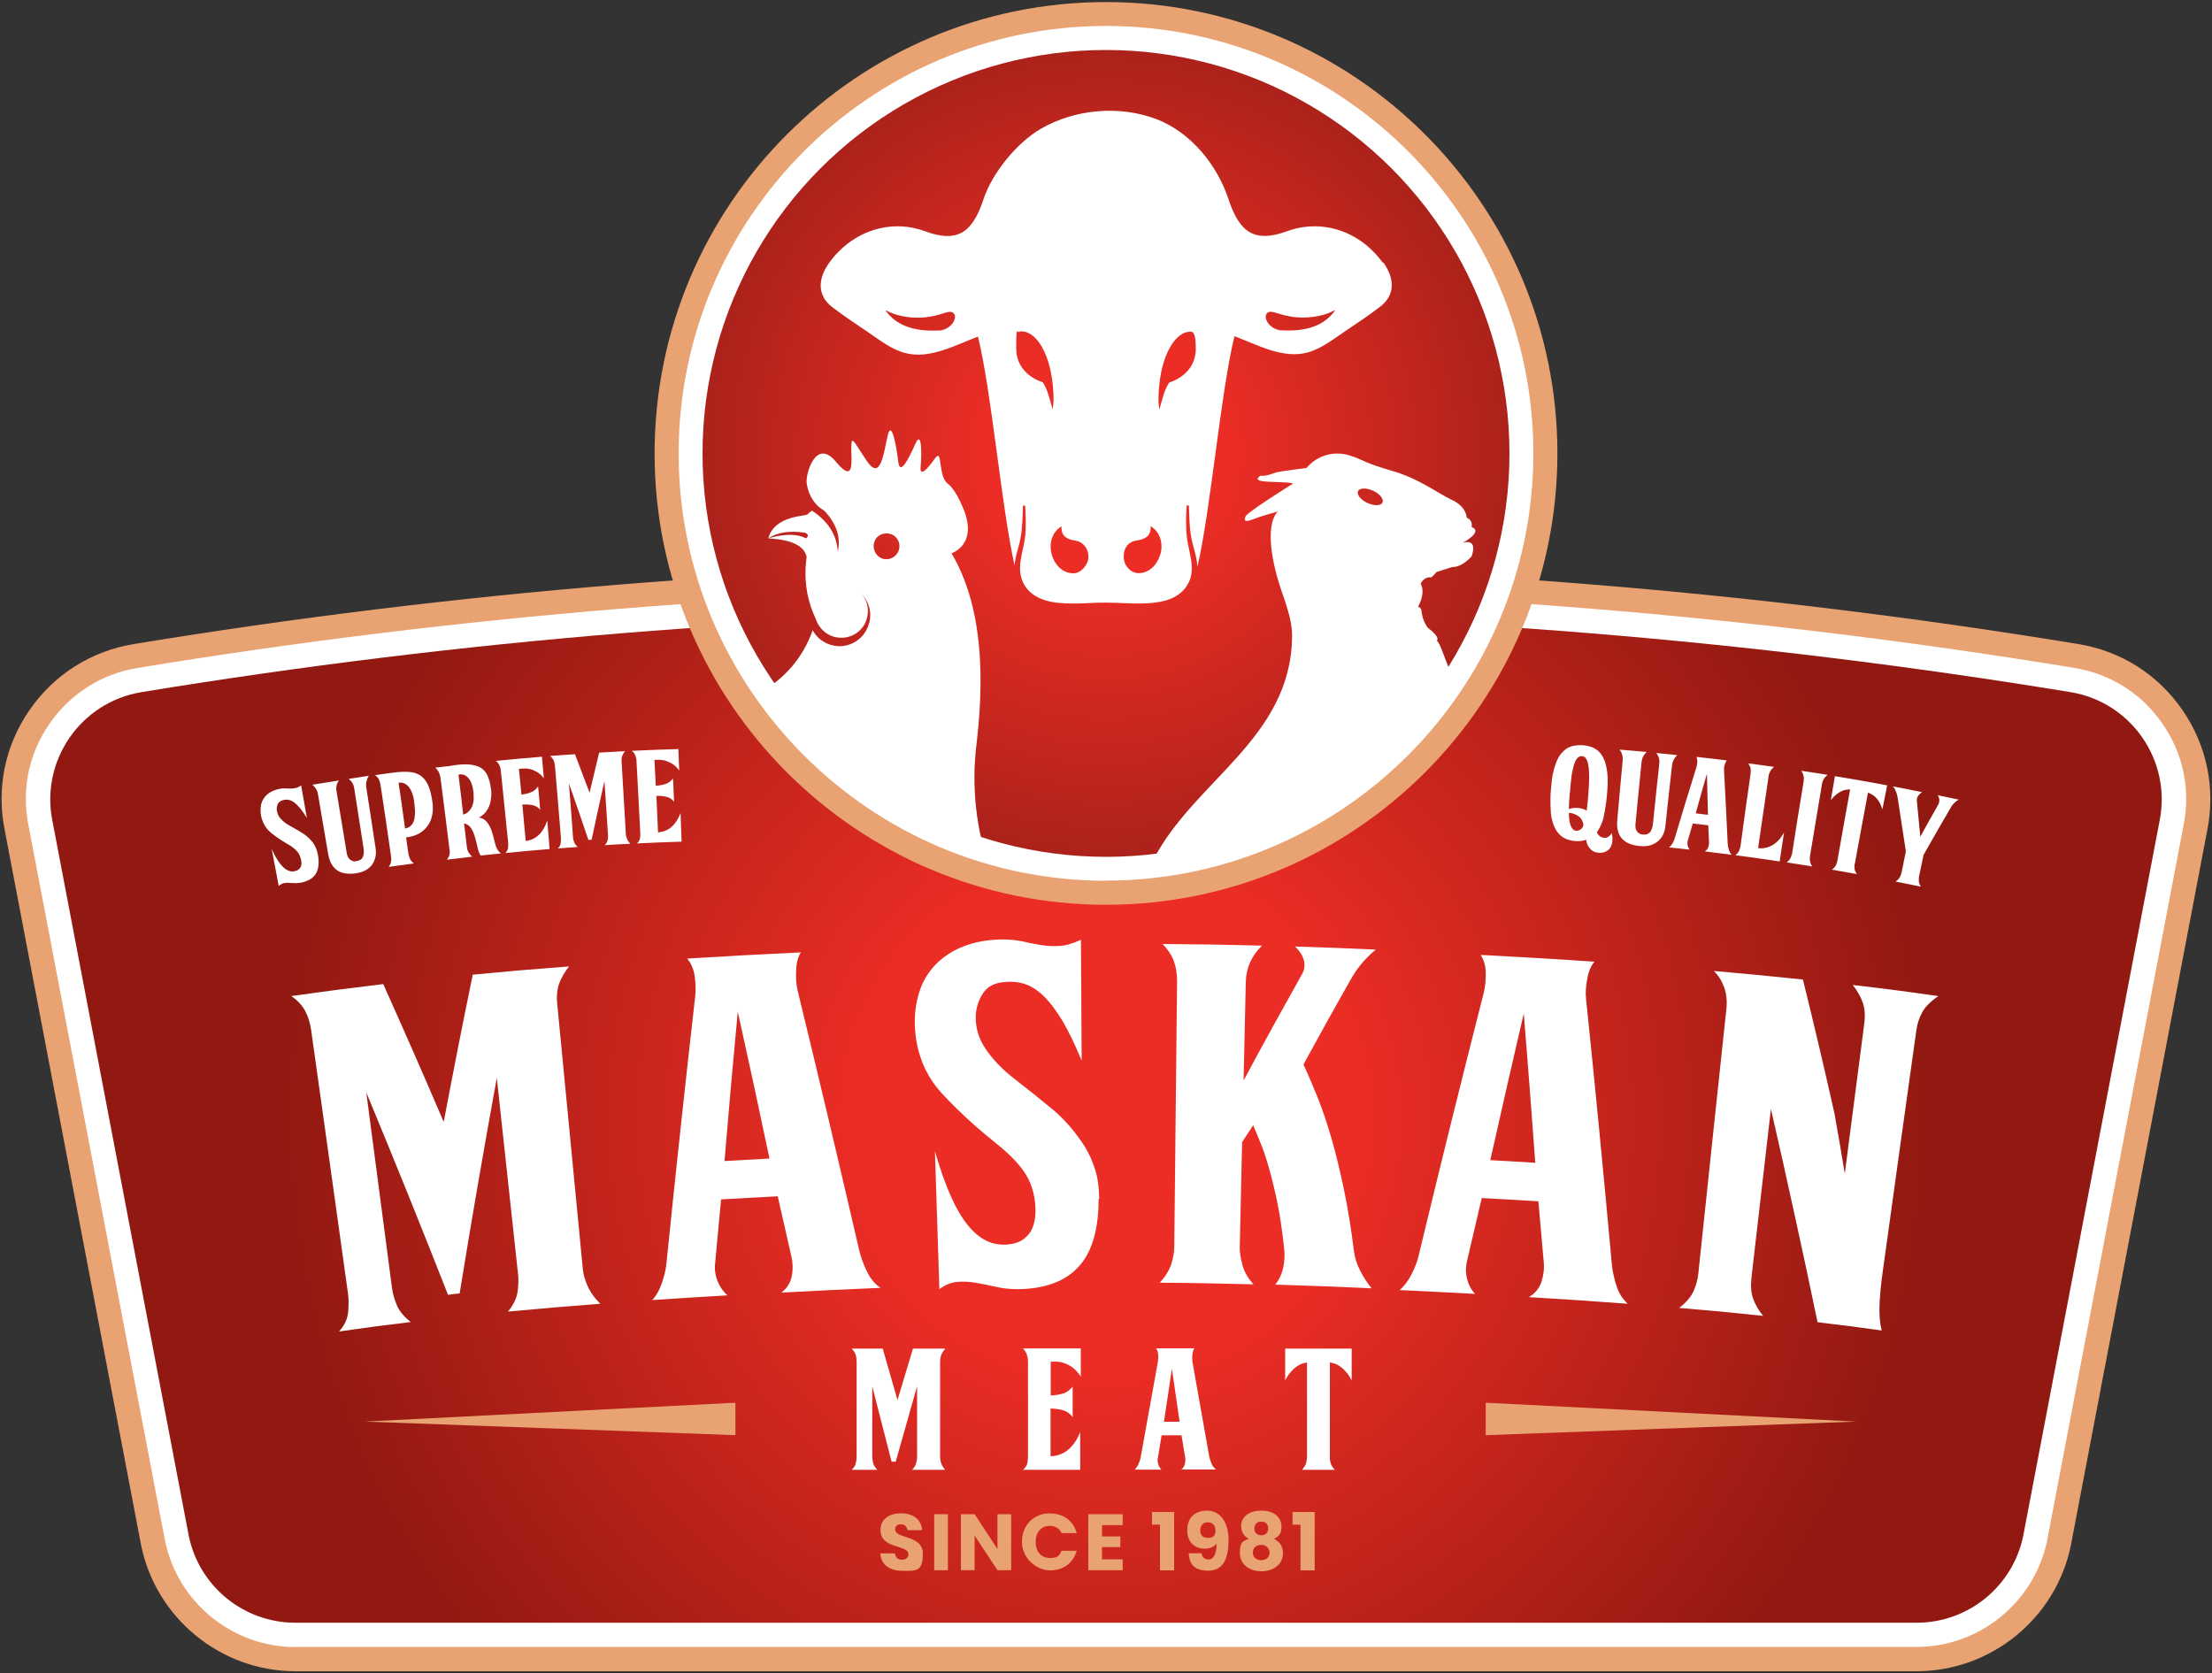 <svg xmlns="http://www.w3.org/2000/svg" xmlns:xlink="http://www.w3.org/1999/xlink" id="Logo" viewBox="0 0 1500 1134.8"><rect x="0" y="0" width="1500" height="1134.8" fill="#333333" stroke="none"/><defs><style>      .st0 {        fill: #e9a373;      }      .st1, .st2 {        fill: #fff;      }      .st2 {        fill-rule: evenodd;      }      .st3 {        fill: none;      }      .st4 {        fill: url(#radial-gradient);      }      .st5 {        fill: url(#radial-gradient1);      }      .st6 {        fill: #da2c29;      }      .st7 {        clip-path: url(#clippath);      }    </style><radialGradient id="radial-gradient" cx="750" cy="758.2" fx="750" fy="758.2" r="561.1" gradientUnits="userSpaceOnUse"><stop offset=".3" stop-color="#eb2d25"></stop><stop offset="1" stop-color="#911911"></stop></radialGradient><radialGradient id="radial-gradient1" cx="750" cy="307.5" fx="750" fy="307.5" r="273.6" gradientUnits="userSpaceOnUse"><stop offset=".3" stop-color="#eb2d25"></stop><stop offset="1" stop-color="#ac221b"></stop></radialGradient><clipPath id="clippath"><circle class="st3" cx="750" cy="307.5" r="278.8"></circle></clipPath></defs><g><path class="st6" d="M183.3,1109.6c-35.5,0-66.4-25.2-73.6-60L14.5,551c-4.1-20.2,0-40.7,11.7-57.6,11.7-17,29.3-28.2,49.7-31.5,222.2-36.5,449-55,674.1-55s451.9,18.5,674.1,55c20.3,3.3,38,14.5,49.7,31.5,11.7,17,15.9,37.4,11.7,57.6l-95.3,498.5c-7.1,34.8-38,60-73.5,60H183.3Z"></path><path class="st1" d="M750,407.9c225.1,0,451.8,18.5,674,55,20.1,3.3,37.5,14.3,49,31.1,11.5,16.7,15.6,36.9,11.6,56.9l-95.3,498.5c-3.4,16.7-12.5,31.8-25.7,42.5-13.2,10.8-29.8,16.7-46.8,16.7H183.3c-17,0-33.7-5.9-46.8-16.7-13.2-10.8-22.3-25.9-25.7-42.5L15.5,550.8c-4.1-19.9,0-40.1,11.6-56.9,11.5-16.7,28.9-27.8,49-31.1,222.1-36.5,448.9-55,674-55M750,405.9c-225.5,0-451,18.3-674.3,55h0c-42.6,7-70.9,48-62.2,90.3l95.3,498.5c7.2,35.4,38.4,60.8,74.5,60.8h1133.3c36.1,0,67.3-25.4,74.5-60.8l95.3-498.5c8.6-42.3-19.6-83.3-62.2-90.3h0c-223.3-36.7-448.8-55-674.3-55h0Z"></path></g><path class="st0" d="M200.3,1133.4c-50.5,0-94.5-35.9-104.6-85.4L3.3,563.5c-5.9-28.7,0-57.8,16.7-81.9,16.6-24.1,41.7-40,70.6-44.8,217.3-35.7,439.2-53.8,659.4-53.8s442.1,18.1,659.4,53.8c28.9,4.7,54,20.7,70.6,44.8,16.6,24.1,22.5,53.2,16.7,81.9l-92.4,484.5c-10.1,49.5-54.1,85.4-104.6,85.4H200.3Z"></path><path class="st1" d="M200.3,1117c-42.7,0-79.9-30.4-88.4-72.2L19.4,560.2c-5-24.3,0-48.9,14.1-69.3,14.1-20.4,35.3-33.9,59.7-37.9,216.4-35.6,437.4-53.6,656.8-53.6s440.3,18,656.8,53.6c24.4,4,45.7,17.5,59.7,37.9,14.1,20.4,19.1,45,14.1,69.3l-92.4,484.5c-8.6,41.8-45.8,72.2-88.4,72.2H200.3Z"></path><path class="st4" d="M1299.7,1100.5H200.3c-35.1,0-65.3-24.7-72.3-59l-92.4-484.5c-8.4-41,19-80.8,60.3-87.6h0c433.2-71.1,875-71.1,1308.2,0h0c41.3,6.8,68.7,46.6,60.3,87.6l-92.4,484.5c-7,34.3-37.2,59-72.3,59Z"></path><path class="st1" d="M385.9,655.4c-3,3.8-5.3,7.7-6.7,11.6-1.4,3.9-1.9,8.6-1.3,14.1,5.8,59.8,11.5,119.5,17.3,179.3.3,3.6,1.4,7.5,3.2,11.6,1.8,4.2,4.7,8.3,8.7,12.2-25.1,1.9-37.6,3-62.6,5.3,3.7-4.6,5.9-9.1,6.5-13.5.6-4.4.7-8.4.3-11.9-4.8-44.4-9.6-88.7-14.4-133.1-8.9,48.7-17.3,97.4-25.2,146.2-3.2.3-4.8.5-7.9.9-18-45.9-36.5-91.7-55.4-137.2,5.8,44.1,11.6,88.3,17.4,132.4.5,3.6,1.5,7.4,3.1,11.4,1.6,4.1,4.8,8,9.6,11.9-19.4,2.3-29.2,3.6-48.6,6.4,3.7-4.1,5.8-8.6,6.2-13.3.4-4.7.4-8.9-.1-12.4-8.3-59.6-16.6-119.1-25-178.7-.7-4.8-2-9.1-4-12.9-2-3.8-5.2-7.2-9.4-10.2,24.9-3.5,37.4-5.1,62.3-8.1,16.7,37.3,24.9,56,41,93.5,7.6-40,11.5-60,19.7-99.9,26.2-2.5,39.3-3.6,65.5-5.6Z"></path><path class="st1" d="M530,876.5c3.8-2.9,6.2-6.8,7-11.5.8-4.7.6-9.2-.5-13.6-3.6-16-5.5-24.1-9.1-40.1-15.4.8-23,1.2-38.4,2.1-1.6,17.1-2.5,25.6-4,42.7-.6,4.3,0,8.4,1.4,12.3,1.5,3.9,3.8,7.3,6.9,10.1-20.4,1.2-30.6,1.8-51,3.2,2.7-2.9,4.9-6.8,6.5-11.5,1.6-4.8,2.6-8.8,3-12.2,6.2-61,12.8-122,19.7-182.9.4-4,.2-8.4-.4-13.1-.7-4.7-2.4-8.7-5.1-11.9,30.8-1.9,46.2-2.7,77.1-4.2-1.9,2.8-3,6.8-3.2,11.9-.3,5.1,0,9.6.9,13.6,14.4,59.1,28.4,118.3,42.1,177.6,1.3,4.8,3,9.4,5.3,13.9,2.2,4.4,5.2,8,8.9,10.5-26.8,1.1-40.2,1.8-66.9,3.2ZM521.8,785.7c-8.4-39.9-12.7-59.8-21.5-99.6-3.8,40.5-5.6,60.8-9,101.3,12.2-.7,18.3-1,30.5-1.7Z"></path><path class="st1" d="M745,813c0,20.9-4.5,36.2-13.6,46.1-9.1,9.9-22.6,14.9-40.8,15.2-5.1,0-10-.4-14.8-1.5-4.8-1.1-9.4-2-13.9-2.8-4.5-.8-8.8-1-13-.6-4.2.4-8.2,2.1-11.9,4.9-1.2-37.5-1.8-56.2-3-93.6,3.4,11.9,7,22.1,10.7,30.4,3.7,8.3,7.6,15,11.7,19.9,4.1,5,8.3,8.5,12.8,10.6,4.4,2.1,9.2,2.8,14,2.4,4.4-.4,8.1-1.5,11-3.7,2.8-2.2,4.9-4.8,6.1-8,1.2-3.2,1.9-6.8,1.9-10.8,0-4-.4-8-1.3-12-1.2-5-3-9.5-5.5-13.4-2.5-3.9-5.6-7.6-9.1-11.1-3.5-3.5-7.5-7-11.9-10.5-4.4-3.5-9-7.3-13.6-11.4-8.9-8-16.3-15.2-22.2-21.7-5.9-6.5-10.1-13.4-12.9-20.3-2-5.1-3.7-10.7-4.5-16.6-.9-5.9-1.1-11.8-.6-17.7.5-5.9,1.8-11.7,3.9-17.2,2.2-5.6,5.4-10.6,9.7-15.2,5-5.2,11.2-9.4,18.7-12.4,7.4-3,16.3-4.7,26.4-4.9,4.9,0,9.6.4,13.9,1.3,4.3,1,8.5,1.8,12.7,2.5,4.2.7,8.4.9,12.8.6,4.4-.3,9.1-1.7,14.3-4.2.2,32.8.3,49.2.5,82-4.5-10.9-8.9-20-13.1-27.1-4.3-7.1-8.6-12.8-13-17-4.4-4.2-8.9-6.9-13.5-8.2-4.6-1.3-9.5-1.5-14.6-.8-5.8.8-10.1,3.3-12.9,7.7-2.8,4.4-4.4,9.3-4.7,14.5-.4,8.3,2,16.1,6.7,23,4.7,6.9,10.9,13.5,18.7,19.6,9,7,17.9,14.1,26.4,21.1,8.5,7.1,15.9,15.7,22.3,25.8,2.8,4.6,5.1,9.8,6.9,15.5,1.8,5.7,2.6,12.2,2.7,19.6Z"></path><path class="st1" d="M864.6,871.5c2.9-3.7,4.7-7.7,5.6-12,.9-4.3,1.1-8.6.6-12.8-1.3-12.3-2.9-22.9-4.8-32-1.9-9-3.8-16.8-5.7-23.3-1.9-6.5-3.7-12-5.6-16.5-1.8-4.5-3.5-8.4-4.9-11.8-3,4.6-4.5,6.9-7.5,11.5-.6,28.6-1,42.9-1.6,71.5,0,3,.5,6.8,1.7,11.4,1.2,4.7,3.7,9.2,7.6,13.5-25.4-.6-38.1-.9-63.5-1.1,3.8-4.2,6.4-8.4,7.8-12.7,1.3-4.3,2-8.3,2-11.8.6-60,1.3-120.1,1.9-180.1,0-4.9-.7-9.4-2.2-13.5-1.5-4.1-4.1-8-7.6-11.6,27,.2,40.5.4,67.4,1.1-7.2,7-10.8,15.3-11,24.7-.6,26.7-.9,40.1-1.5,66.8,15.5-28.9,23.5-43.3,39.6-72.1,1.7-2.9,2.1-6,1.3-9.3-.8-3.3-2.8-6.5-6.1-9.5,22,.7,33,1.1,54.9,2.1-2.8,2.2-5.7,5-8.8,8.5-3.1,3.5-6.1,7.8-8.9,12.9-12.7,22.5-19,33.8-31.4,56.5,3.3,7.1,6.6,14.8,9.9,23.1,3.3,8.4,6.4,17.6,9.3,27.7,2.9,10.1,5.6,21.4,8.2,33.7,2.6,12.4,4.9,26.3,6.8,41.8.6,4.9,2.1,9.5,4.4,13.8,2.2,4.3,4.8,8.2,7.6,11.7-26.1-1.2-39.2-1.7-65.4-2.5Z"></path><path class="st1" d="M1036.9,879.6c4.2-2.5,7-6,8.5-10.6,1.4-4.6,1.9-9.1,1.4-13.5-1.4-16.3-2.2-24.5-3.6-40.8-15.3-.9-23-1.4-38.4-2.2-3.9,16.8-5.9,25.2-9.8,41.9-1.1,4.2-1.2,8.3-.3,12.3.9,4.1,2.7,7.6,5.5,10.8-20.4-1.1-30.6-1.6-51.1-2.6,3.1-2.6,5.8-6.2,8.1-10.7,2.3-4.5,3.8-8.5,4.6-11.8,14.4-59.9,29.2-119.6,44.4-179.3.9-4,1.4-8.3,1.3-13.1,0-4.8-1.2-8.9-3.4-12.4,30.8,1.7,46.3,2.5,77.1,4.6-2.2,2.6-3.9,6.4-4.8,11.4-1,5-1.3,9.5-.9,13.6,6.3,60.3,12.1,120.7,17.6,181.1.6,4.9,1.7,9.7,3.3,14.4,1.6,4.7,4.1,8.5,7.4,11.5-26.7-2-40.1-2.9-66.8-4.5ZM1041.1,788.6c-3-40.5-4.5-60.8-7.8-101.3-9.2,39.8-13.8,59.7-22.7,99.5,12.2.7,18.3,1,30.5,1.8Z"></path><path class="st1" d="M1314.3,675.6c-5.3,3.7-9,7.4-10.9,11.1-2,3.7-3.3,7.7-3.9,12.1-7.7,55.1-15.4,110.1-23,165.2-.9,6.3-1.5,12.7-1.9,19.4-.4,6.7,0,13,1.4,18.9-17.4-2.4-26.1-3.5-43.5-5.6-5-24.2-10.1-48.2-15.4-72.2-5.2-23.9-10.6-48.1-16.2-72.4-5.3,45.8-7.9,68.7-13.2,114.4-.6,5.5-.3,10.2,1.1,14.1,1.4,4,3.6,7.9,6.8,11.8-22.7-2.4-34.1-3.5-56.9-5.4,4.9-3.8,8.1-7.7,9.8-11.5,1.7-3.9,2.8-7.9,3.2-12.1,6.3-59.7,12.6-119.4,19-179.1.6-5.5,0-10.4-1.5-14.7-1.6-4.4-3.9-8.1-7-11.1,24.2,2.1,36.3,3.3,60.4,5.8,8.9,36.3,13.2,54.5,21.4,90.9,2.9,16.3,4.3,24.4,7,40.7,5.3-40.7,7.9-61,13.2-101.7.7-5.4.4-10.2-1-14.2-1.4-4-3.7-8-6.8-12,23.2,2.7,34.8,4.2,57.9,7.5Z"></path><path class="st1" d="M641,914.6c-1.1,1.3-2,2.6-2.6,4s-.9,3-.9,5v64.4c0,1.3.2,2.7.7,4.2s1.4,3.1,2.7,4.6h-22.4c1.5-1.5,2.4-3,2.8-4.6.4-1.5.6-3,.6-4.2v-47.9l-14.5,51.2h-2.8l-13.1-51.1v47.8c0,1.3.2,2.7.6,4.2.4,1.5,1.3,3.1,2.8,4.6h-17.4c1.5-1.3,2.5-2.8,2.8-4.4.4-1.7.6-3.1.6-4.4v-64.5c0-1.7-.2-3.3-.7-4.8s-1.4-2.8-2.7-4.1h21.1l10,34.9,10.5-34.9h22.1Z"></path><path class="st1" d="M732.7,996.8h-39c1.4-1.2,2.4-2.5,2.8-4,.4-1.4.6-3.1.6-4.9v-64.4c0-1.7-.3-3.4-.8-4.9-.5-1.5-1.4-2.9-2.6-4.1h39.2v19.1c-1.6-2.5-3.3-4.4-5.1-5.8-1.8-1.4-3.6-2.4-5.4-3.1-1.8-.7-3.6-1.1-5.3-1.2s-3.2-.1-4.6,0v22.9c3.6-.2,6.6-.7,8.9-1.5,2.3-.9,4.3-2.4,6-4.5v20.8c-1.3-2-3.1-3.5-5.4-4.4-2.3-.9-5.5-1.4-9.6-1.6v32.4c4.6-.2,8.6-1.6,11.9-4.4,3.4-2.8,6.1-6.8,8.2-12v25.5Z"></path><path class="st1" d="M800.8,996.8c1.4-1,2.3-2.3,2.7-4,.4-1.7.4-3.3.1-4.9l-2.4-14.5h-13.5l-2.5,15.2c-.3,1.5-.2,3,.2,4.4.4,1.4,1.2,2.7,2.2,3.7h-18.2c1.1-1,1.9-2.3,2.7-4,.7-1.7,1.2-3.1,1.4-4.3l11.7-64.9c.2-1.4.3-3,.2-4.7-.1-1.7-.6-3.2-1.4-4.4h25.9c-.7,1-1.1,2.4-1.3,4.2-.2,1.8-.2,3.4,0,4.9l11.4,64.2c.4,1.7.9,3.4,1.6,5,.7,1.6,1.7,2.9,3,3.9h-23.9ZM799.9,964.2l-5.2-36-5.4,36h10.6Z"></path><path class="st1" d="M901.7,988c0,1.3.2,2.7.6,4.2.4,1.5,1.4,3.1,2.9,4.6h-22.3c1.4-1.5,2.4-3,2.8-4.6.4-1.5.6-3,.6-4.2v-64c-1,.2-2.1.4-3.3.8-1.2.4-2.5,1.1-3.8,2-1.3.9-2.6,2.1-3.9,3.6-1.3,1.5-2.6,3.4-3.8,5.8v-21.6h45.1v21.6c-1.2-2.3-2.5-4.3-3.8-5.8-1.3-1.5-2.6-2.7-3.9-3.6-1.3-.9-2.5-1.6-3.8-2-1.2-.4-2.4-.7-3.3-.8v64Z"></path><path class="st1" d="M215.6,579.7c1,5.6.4,10-1.6,13.1s-5.5,5-10.4,5.9c-1.4.2-2.7.3-4.1.2-1.3,0-2.6-.1-3.9-.2-1.2,0-2.4,0-3.6.4-1.1.3-2.1.9-3,1.8-1.9-10.1-2.8-15.1-4.8-25.2,1.4,3.1,2.8,5.7,4.2,7.8,1.3,2.1,2.7,3.7,4,4.9,1.3,1.2,2.6,1.9,3.9,2.3,1.3.4,2.6.4,3.9,0,1.2-.3,2.1-.8,2.8-1.5.7-.7,1.1-1.5,1.3-2.4.2-.9.2-1.9,0-3-.2-1.1-.5-2.1-.9-3.2-.5-1.3-1.2-2.4-2.1-3.4-.9-.9-1.8-1.8-2.9-2.6-1.1-.8-2.3-1.6-3.6-2.3-1.3-.8-2.7-1.6-4.1-2.5-2.7-1.8-5-3.4-6.9-5-1.8-1.5-3.3-3.2-4.3-5-.8-1.3-1.4-2.8-1.9-4.3s-.8-3.1-.9-4.8c-.1-1.6,0-3.2.3-4.8.3-1.6,1-3.1,1.9-4.5,1.1-1.6,2.5-3,4.4-4.1,1.8-1.1,4.1-1.9,6.7-2.4,1.3-.2,2.5-.3,3.7-.2,1.2,0,2.3.1,3.5.1,1.1,0,2.3-.1,3.4-.4,1.1-.3,2.3-.8,3.6-1.8,1.6,8.8,2.4,13.3,3.9,22.1-1.7-2.8-3.3-5-4.7-6.7-1.5-1.7-2.9-3.1-4.2-4-1.3-.9-2.7-1.5-3.9-1.6-1.3-.2-2.6,0-3.9.4-1.5.5-2.5,1.3-3.1,2.6-.5,1.3-.8,2.7-.6,4.1.3,2.3,1.2,4.3,2.8,5.9,1.5,1.7,3.5,3.2,5.8,4.5,2.7,1.5,5.4,3,8,4.6,2.6,1.5,5,3.5,7.1,6,1,1.1,1.8,2.4,2.5,3.9.7,1.5,1.3,3.2,1.6,5.2Z"></path><path class="st1" d="M249.9,526.4c-.7,1.2-1.1,2.4-1.4,3.7-.3,1.3-.3,2.5-.2,3.4,2.6,16.7,3.9,25,6.4,41.7.3,2.1.3,4-.1,5.9-.4,1.9-1.1,3.6-2.2,5.2-1.1,1.5-2.5,2.8-4.3,3.8-1.8,1-3.9,1.7-6.4,2.1-11.1,1.7-17.4-2.6-19.2-13.2-2.7-16.2-4.1-24.3-6.9-40.5-.4-2.5-1.7-4.6-3.8-6.3,7.2-1.2,10.8-1.8,18-2.9-1.5,2.2-2.1,4.6-1.6,7.2,2.8,17,4.2,25.5,7,42.4.1.6.3,1.3.6,2,.3.7.7,1.3,1.3,1.8.5.5,1.2.9,2,1.2.8.3,1.7.3,2.7.1,1.2-.2,2.2-.6,2.9-1.1.7-.5,1.2-1.2,1.5-2.1.3-.8.5-1.8.5-2.9,0-1.1,0-2.3-.3-3.6-2.5-15.9-3.7-23.8-6.2-39.7-.2-1.5-.7-2.7-1.3-3.7-.6-1-1.5-1.9-2.4-2.7,5.5-.8,8.2-1.3,13.7-2.1Z"></path><path class="st1" d="M293.3,544.4c.4,2.9.3,5.6-.2,8.3-.5,2.7-1.5,5.1-3,7.2-1.5,2.1-3.4,3.9-5.8,5.3-2.4,1.4-5.4,2.3-8.9,2.7.6,4.5.9,6.8,1.6,11.3.1.8.4,1.8.9,3,.5,1.2,1.4,2.3,2.7,3.4-6.8.9-10.2,1.4-17,2.3.9-1.4,1.5-2.6,1.6-3.8.2-1.2.2-2.3,0-3.2-2.8-19.5-4.2-29.3-7.2-48.8-.2-1.3-.6-2.5-1.1-3.6-.6-1.1-1.4-2-2.6-2.8,5-.7,7.4-1.1,12.4-1.7,4.1-.6,7.7-.7,10.7-.5,3,.2,5.6,1.1,7.8,2.5,2.1,1.5,3.9,3.7,5.2,6.7,1.3,3,2.3,6.9,2.9,11.7ZM274.6,561.9c1.9-.4,3.4-1.1,4.4-2.3,1-1.2,1.7-2.6,2-4.2.3-1.7.5-3.6.4-5.6-.1-2.1-.3-4.2-.6-6.5-.2-1.8-.7-3.6-1.2-5.2-.6-1.6-1.3-3-2.1-4.1-.9-1.1-1.9-2-3.1-2.6-1.2-.6-2.6-.8-4.1-.6,1.8,12.5,2.7,18.7,4.4,31.2Z"></path><path class="st1" d="M333,534.7c.2,2.2.3,4.4,0,6.4-.2,2-.6,3.9-1.3,5.6-.7,1.7-1.6,3.2-2.8,4.6-1.2,1.3-2.6,2.4-4.2,3.1,1.8.3,3.3,1,4.5,2.1,1.2,1.1,2.2,2.5,3,4.1.8,1.6,1.5,3.5,2,5.5.6,2,1.1,4.1,1.6,6.2.7,2.9,2,5.1,3.9,6.5-5.5.5-8.3.8-13.8,1.4-.9-1.5-1.6-3.4-2.1-5.7-.5-2.3-1.1-4.6-1.7-6.8-.7-2.3-1.5-4.2-2.6-6-1.1-1.7-2.7-2.8-4.8-3.3.8,6.4,1.1,9.7,1.9,16.1.2,1.3.5,2.5,1.1,3.5s1.4,2,2.5,3c-6.9.8-10.3,1.2-17.1,2,.9-1.3,1.5-2.4,1.7-3.3.2-1,.3-2.2,0-3.7-2.4-19.4-3.6-29.2-6.1-48.6-.2-1.3-.6-2.6-1.2-3.8-.6-1.2-1.4-2.2-2.4-3,3.9-.5,5.8-.7,9.7-1.1,4.9-.9,9.1-1.3,12.5-1.1,3.4.2,6.2.9,8.4,2.1,2.2,1.3,3.8,3.1,4.9,5.5,1.1,2.4,1.9,5.4,2.3,9ZM314,552.5c1.7-.5,3-1.3,4-2.4,1-1,1.8-2.2,2.3-3.6.5-1.3.8-2.8.9-4.3,0-1.5,0-3.1-.1-4.7-.1-1.2-.4-2.6-.7-4.1-.4-1.5-.9-3-1.7-4.3-.8-1.3-1.8-2.3-3-3.1-1.2-.8-2.8-1-4.8-.7,1.3,10.8,2,16.3,3.2,27.1Z"></path><path class="st1" d="M372.7,575.8c-12,1-18,1.5-30,2.7,1-1,1.6-2.1,1.8-3.2.2-1.1.2-2.4.1-3.7-2-19.6-3-29.5-5-49.1-.1-1.3-.5-2.5-1-3.6-.5-1.1-1.3-2.1-2.4-2.9,12.5-1.2,18.7-1.8,31.3-2.8.5,5.8.8,8.8,1.3,14.6-1.4-1.8-2.9-3.2-4.4-4.1-1.5-.9-3-1.6-4.5-2-1.5-.4-2.9-.6-4.3-.5-1.4,0-2.6.1-3.7.3.7,7,1,10.5,1.7,17.4,2.8-.4,5.2-1,6.9-1.8,1.8-.8,3.3-2.1,4.4-3.8.6,6.4.9,9.5,1.4,15.9-1.1-1.5-2.7-2.5-4.5-3-1.9-.5-4.4-.7-7.6-.6.9,9.9,1.4,14.8,2.3,24.7,3.6-.4,6.5-1.8,9-4.2,2.4-2.3,4.3-5.6,5.6-9.7.7,7.8,1,11.7,1.6,19.4Z"></path><path class="st1" d="M423.9,509.4c-.9,1-1.5,2.1-1.9,3.1-.4,1.1-.6,2.3-.5,3.8,1.2,19.7,1.8,29.6,2.9,49.3,0,1,.3,2.1.8,3.2.4,1.2,1.2,2.3,2.3,3.4-7,.3-10.4.5-17.4,1,1.1-1.2,1.8-2.4,2-3.6.2-1.2.3-2.3.2-3.3-.9-14.6-1.4-22-2.4-36.6-3.6,15.9-5.3,23.9-8.7,39.8-.9,0-1.3,0-2.2.1-5.2-15.3-7.8-23-13.2-38.3,1.2,14.6,1.7,21.9,2.8,36.5,0,1,.3,2,.7,3.2.4,1.1,1.2,2.3,2.5,3.4-5.4.4-8.1.6-13.5,1,1.1-1.1,1.7-2.2,1.9-3.5.2-1.3.2-2.4.2-3.4-1.6-19.7-2.4-29.6-4.1-49.3-.1-1.3-.4-2.5-.9-3.6-.5-1.1-1.3-2-2.4-2.9,6.7-.5,10.1-.8,16.9-1.2,4,10.4,6,15.7,9.9,26.1,2.6-10.9,3.9-16.3,6.5-27.2,7.1-.4,10.6-.6,17.7-1Z"></path><path class="st1" d="M462.2,570.8c-12.1.4-18.2.6-30.3,1.2,1.1-1,1.7-2,2-3.1.3-1.1.4-2.4.3-3.7-1-19.7-1.5-29.6-2.6-49.3,0-1.3-.4-2.6-.8-3.7-.5-1.1-1.2-2.1-2.3-3,12.6-.6,18.9-.8,31.5-1.2.2,5.9.4,8.8.6,14.6-1.3-1.9-2.8-3.3-4.3-4.3-1.5-1-3-1.7-4.5-2.2-1.5-.5-2.9-.7-4.3-.8-1.4,0-2.6,0-3.7.1.4,7,.5,10.5.9,17.5,2.9-.2,5.2-.7,7.1-1.4,1.8-.7,3.4-1.9,4.6-3.6.3,6.4.4,9.6.7,15.9-1.1-1.5-2.5-2.6-4.4-3.2-1.9-.6-4.4-.9-7.6-.9.5,9.9.7,14.9,1.1,24.8,3.6-.3,6.7-1.5,9.2-3.7,2.5-2.2,4.6-5.4,6.1-9.4.3,7.8.4,11.7.7,19.5Z"></path><path class="st1" d="M1089.7,539.4c-.1,1.4-.3,2.8-.5,4.4-.2,1.5-.4,3.1-.7,4.6-.2,1.5-.5,3.1-.8,4.5-.3,1.5-.6,2.8-1,3.9-.5,1.5-1.1,2.8-1.7,4.1-.6,1.3-1.3,2.4-2.1,3.5.4,1.1,1,1.9,1.8,2.6.8.6,1.7,1,2.7,1.2,1,.1,2,0,3-.6,1-.5,1.9-1.4,2.6-2.6.3,1.6.5,3.2.4,4.9,0,1.6-.5,3.1-1.1,4.4-.7,1.3-1.7,2.4-3.1,3.1-1.4.8-3.2,1.1-5.5.9-2.2-.2-4-1.1-5.4-2.7-1.5-1.6-2.4-3.6-2.7-6.1-2.3.8-4.7,1.1-7.2.9-2.1-.1-4.1-.6-6.1-1.3-2-.8-3.7-2-5.2-3.6-1.2-1.3-2.2-2.9-3-4.7-.9-1.8-1.5-4-2-6.4-.2-1.2-.4-2.5-.5-4,0-1.5-.1-3-.2-4.6,0-1.6,0-3.1,0-4.6,0-1.5.1-3,.2-4.4.2-2.4.4-4.9.7-7.6.3-2.6.8-5.2,1.5-7.7.7-2.5,1.6-4.9,2.7-7.1,1.1-2.2,2.6-4.1,4.4-5.6,1.7-1.5,3.7-2.4,5.8-2.9,2.1-.5,4.3-.6,6.5-.5,2.2.1,4.3.6,6.3,1.3,2,.8,3.8,2,5.3,3.6,1.6,1.8,2.7,3.9,3.5,6.2.8,2.3,1.3,4.8,1.6,7.3.3,2.6.4,5.2.3,7.8-.1,2.6-.3,5.2-.5,7.6ZM1069.1,563.4c1,0,2-.3,2.9-1,.9-.7,1.6-1.8,1.8-3.1-.3-1.4-.7-2.5-1.3-3.5-.6-1-1.4-1.8-2.3-2.4-.9-.6-1.9-1.1-3-1.5-1.1-.4-2.2-.6-3.3-.6,0,3.5.3,6.3,1.2,8.6.9,2.3,2.2,3.4,4,3.6ZM1064.5,537.6c-.1,2-.3,3.8-.4,5.6-.1,1.8-.2,3.6-.2,5.5,2.3-.8,4.5-1,6.7-.7,2.2.3,4,.9,5.3,1.8.3-1.8.5-3.7.7-5.6.2-1.9.3-3.8.5-5.7.2-3.1.4-6.1.5-9.1.1-3,0-5.7-.2-8.1-.2-2.4-.7-4.4-1.4-6-.7-1.6-1.8-2.4-3.3-2.5-1.5,0-2.7.6-3.6,2-1,1.4-1.7,3.4-2.3,5.8-.6,2.4-1.1,5.1-1.4,8.1-.3,3-.6,6-.8,9Z"></path><path class="st1" d="M1137.4,512c-1,1-1.8,2-2.4,3.2-.6,1.2-1,2.3-1.1,3.3-1.9,16.8-2.8,25.2-4.6,42-.2,2.1-.8,4-1.6,5.7-.9,1.7-2,3.2-3.5,4.4-1.5,1.2-3.2,2.1-5.2,2.7-2,.6-4.3.7-6.8.5-11.3-1-16.5-6.8-15.5-17.5,1.4-16.4,2.2-24.6,3.7-40.9.2-2.5-.5-4.9-2.1-7,7.4.6,11.1.9,18.4,1.6-2.1,1.8-3.2,4-3.5,6.6-1.7,17.1-2.6,25.7-4.2,42.8,0,.6,0,1.3.1,2.1.1.7.4,1.4.8,2.1.4.6.9,1.2,1.6,1.6.7.4,1.6.7,2.6.8,1.2.1,2.3,0,3.1-.4.8-.4,1.5-.9,2-1.6.5-.7.9-1.6,1.2-2.7.3-1.1.5-2.3.6-3.6,1.6-16,2.5-24,4.2-39.9.2-1.5,0-2.8-.3-3.9-.4-1.1-.9-2.1-1.7-3.2,5.6.5,8.4.8,13.9,1.4Z"></path><path class="st1" d="M1155.9,577.4c1.2-.6,2-1.5,2.5-2.8.4-1.2.6-2.5.5-3.7-.2-4.5-.3-6.7-.5-11.2-4.2-.5-6.3-.7-10.5-1.2-1.3,4.5-2,6.8-3.3,11.3-.4,1.1-.4,2.2-.2,3.4.2,1.1.6,2.1,1.4,3-5.6-.6-8.4-.9-14-1.5.9-.7,1.7-1.6,2.4-2.8.7-1.2,1.2-2.3,1.4-3.2,5.8-19.4,8.7-29,14.8-48.4.3-1.1.5-2.3.6-3.6,0-1.3-.2-2.4-.7-3.4,8.3.9,12.4,1.4,20.7,2.4-.6.7-1.1,1.7-1.5,3.1s-.5,2.6-.4,3.7c1,19.9,1.6,29.9,2.5,49.9.1,1.4.4,2.7.8,4,.4,1.3,1,2.4,1.9,3.3-7.3-.9-11-1.4-18.3-2.3ZM1158.2,552.5c-.3-11.1-.4-16.7-.7-27.8-3.1,10.7-4.6,16.1-7.6,26.9,3.3.4,5,.6,8.3,1Z"></path><path class="st1" d="M1206.8,584.2c-12-1.8-17.9-2.6-30-4.2,1.3-1.1,2.2-2.1,2.6-3.2.4-1.1.7-2.1.9-3.1,2.6-19.6,4-29.3,6.8-48.9.2-1.3.2-2.6,0-3.7-.2-1.2-.8-2.3-1.7-3.4,7.1.9,10.6,1.4,17.7,2.4-1.2.8-2,1.8-2.6,2.8-.6,1.1-1,2.2-1.2,3.6-2.9,19.5-4.3,29.2-7.1,48.7,2.1.2,4,.1,5.8-.4,1.8-.5,3.4-1.2,4.9-2.2,1.4-1,2.8-2.2,3.9-3.6,1.2-1.4,2.2-2.9,3-4.5-1.2,7.9-1.8,11.9-3,19.8Z"></path><path class="st1" d="M1211.6,584.9c1.3-1,2.2-2.1,2.7-3.3.5-1.2.9-2.2,1-3,3-19.5,4.6-29.2,7.8-48.7.4-2.7-.1-5.1-1.7-7.2,7.2,1.1,10.7,1.6,17.9,2.8-2.1,1.6-3.4,3.7-3.8,6.3-3.3,19.5-4.9,29.2-8.1,48.7-.2,1-.2,2.1,0,3.3.1,1.2.6,2.5,1.5,3.8-6.9-1.1-10.3-1.7-17.2-2.7Z"></path><path class="st1" d="M1257.7,585.7c-.2,1-.2,2-.1,3.2.1,1.2.6,2.5,1.6,3.9-6.7-1.2-10.1-1.8-16.9-3,1.3-1,2.2-2,2.7-3.1.5-1.1.9-2.2,1-3.1,3.4-19.3,5.1-29,8.6-48.2-.8,0-1.7,0-2.7.2-1,.1-2.1.5-3.2,1-1.1.5-2.3,1.3-3.5,2.2-1.2,1-2.5,2.3-3.7,3.9,1.1-6.5,1.7-9.8,2.8-16.3,14.2,2.3,21.3,3.6,35.4,6.2-1.3,6.5-1.9,9.8-3.2,16.3-.6-1.9-1.3-3.6-2.1-4.9-.8-1.3-1.6-2.4-2.5-3.3-.9-.9-1.8-1.5-2.7-2-.9-.5-1.7-.9-2.5-1.1-3.6,19.3-5.4,28.9-8.9,48.2Z"></path><path class="st1" d="M1285.5,597.8c1.3-.9,2.2-1.9,2.8-2.9.6-1,.9-2.1,1.2-3.2,1.1-5.7,1.7-8.6,2.9-14.3-2.2-14.4-3.3-21.6-5.5-36,0-.5-.2-1.2-.4-2-.2-.8-.4-1.6-.7-2.3-.3-.8-.6-1.5-1-2.2-.4-.7-.8-1.2-1.3-1.6,8,1.5,11.9,2.3,19.9,3.9-1.2.8-2.1,1.7-2.8,2.7-.6,1-.9,2.2-.7,3.6.9,9.6,1.4,14.3,2.3,23.9,4.8-8.7,7.2-13,12.1-21.6.5-.9.8-1.9.8-3.1,0-1.1-.3-2.3-1.1-3.4,5.7,1.2,8.6,1.8,14.3,3-1.2.6-2.2,1.4-3.1,2.3-.9.9-1.7,1.9-2.3,3-7.5,12.8-11.2,19.3-18.5,32.2-1.2,5.7-1.8,8.6-3,14.3-.2,1-.3,2.1-.2,3.3,0,1.2.5,2.5,1.4,3.9-6.8-1.4-10.2-2.1-17-3.4Z"></path><polygon class="st0" points="1007.5 951.3 1258.7 964.1 1007.5 973.3 1007.5 951.3"></polygon><polygon class="st0" points="498.7 951.3 247.4 964.1 498.7 973.3 498.7 951.3"></polygon><path class="st0" d="M611.8,1065.3c-8.2,0-14.6-4.1-14.8-11.8h9.9c.3,2.9,2.1,4.3,4.7,4.3s4.4-1.4,4.4-3.6c0-7-19-3.3-18.9-16.7,0-7.2,5.9-11.2,13.9-11.2s13.9,4.1,14.3,11.4h-10c-.2-2.4-1.9-3.9-4.4-4-2.2,0-3.9,1.1-3.9,3.5,0,6.6,18.8,3.6,18.8,16.4s-5,11.7-13.9,11.7Z"></path><path class="st0" d="M633.5,1026.9h9.3v38h-9.3v-38Z"></path><path class="st0" d="M685.7,1026.9v38h-9.3l-15.5-23.5v23.5h-9.3v-38h9.3l15.5,23.6v-23.6h9.3Z"></path><path class="st0" d="M712.1,1026.4c9,0,15.9,5.1,18,13.3h-10.2c-1.6-3.3-4.4-4.9-8-4.9-5.7,0-9.6,4.2-9.6,10.9s3.9,10.9,9.6,10.9,6.4-1.6,8-4.9h10.2c-2.2,8.2-9,13.3-18,13.3s-19.1-8-19.1-19.3,7.9-19.4,19.1-19.4Z"></path><path class="st0" d="M761.3,1034.3h-14v7.7h12.4v7.2h-12.4v8.3h14v7.4h-23.3v-38h23.3v7.4Z"></path><path class="st0" d="M786.6,1034h-5.4v-8.6h15v39.6h-9.6v-30.9Z"></path><path class="st0" d="M814.7,1053.3c.5,2.8,2.1,4.3,5,4.3s5.3-3.3,5.3-10.8c-1.6,2.2-4.5,3.5-7.9,3.5-6.8,0-12-4.2-12-12.6s5.2-13.2,13.6-13.2,14.4,7.6,14.4,19.7-3.1,21-13.8,21-12.8-5.7-13.2-11.8h8.6ZM824.2,1037.8c0-3.5-2.1-5.4-5.2-5.4s-5.1,2.1-5.1,5.4,1.7,5.2,5.4,5.2,5-2,5-5.1Z"></path><path class="st0" d="M841.6,1035.1c0-5.6,4.4-10.6,13.7-10.6s13.7,5,13.7,10.6-2.1,6.9-5.1,8.5c3.8,1.8,6.1,5.1,6.1,9.6,0,7.9-6.6,12.4-14.6,12.4s-14.6-4.4-14.6-12.4,2.2-7.9,6-9.6c-3-1.6-5.1-4.3-5.1-8.5ZM849.6,1052.9c0,3,2.1,5.2,5.7,5.2s5.6-2.3,5.6-5.2-2.3-5.2-5.6-5.2-5.7,1.8-5.7,5.2ZM860,1036.6c0-3-1.9-4.7-4.7-4.7s-4.7,1.7-4.7,4.7,2,4.6,4.7,4.6,4.7-1.7,4.7-4.6Z"></path><path class="st0" d="M881.9,1034h-5.4v-8.6h15v39.6h-9.6v-30.9Z"></path><path class="st0" d="M750,613.6c-168.8,0-306.1-137.3-306.1-306.1S581.2,1.4,750,1.4s306.1,137.3,306.1,306.1-137.3,306.1-306.1,306.1Z"></path><path class="st1" d="M750,597.3c-159.8,0-289.8-130-289.8-289.8S590.2,17.6,750,17.6s289.8,130,289.8,289.8-130,289.8-289.8,289.8Z"></path><circle class="st5" cx="750" cy="307.5" r="273.6"></circle><g class="st7"><path class="st1" d="M1038.7,488.1s2-2.1-35.8.2c0,0-5-16.5-13.2-24-8.1-7.5-11.6-26.7-15.4-29.9,0,0,3.1-1.7-6-8.6,0,0-3.6-4-4.4-11.7,0,0,0-2-2.3-2.6,0,0,5.4-8.9,1.8-15.6,0,0,2.1-5,7-4.3,0,0,.7-.1,3.8-3.7,0,0,.7-.1,10.6-3.4,0,0,5.6,1,13.1-7.2,0,0,5-12.3-6-9.2,0,0,14.3-7.5,6-10.7,0,0,1.3-4.5-3.3-6.3,0,0,0-7.4-9.9-12-9.9-4.6-22.2-14.5-40.8-19.8-18.6-5.3-20.5-7.9-27.4-10,0,0-17.2-7.2-30.6,8.1,0,0-14.6,1.8-18.7,2.6-4.1.8-8.3,3.2-12.4,2.6,0,0-4.6,2.7.5,3.6,5.1,1,19.2.5,21.5,1.8,0,0-34.8,21.5-32.3,22.9,0,0-2.5,4.3,5.2,1.3,7.7-3,17-5.3,17-5.3,0,0-10.6,7-1,43.1,3.6,13.7,10.8,27.9,10.5,42.2-1.1,68.7-66.2,97.1-94,150.7-5.8,11.2-13.9,29.5-18.6,39.5-4.7,10-12.4,14.9-11,27.1,1.4,12.2,6.3,34.5,6.5,46.4.2,11.9.3,13.9-.8,22.2-1.1,8.3,1.2,23.3,7.9,31.6,0,0-.4,5-.4,8.3,0,0-12.1,4.1-17.5,10.5-5.4,6.4-6.7,6.4-9.7,6.9-3,.4-12.1,9.5-1.8,8.1,0,0,4.5-.1,12-4.3,7.6-4.2,16.3-4.7,21.2-8.5,0,0,.9,19.5,9.8,13,9-6.5,12.1-10.5,18.6-14.9,6.5-4.4,19-9.2,16.2-21,0,0,4.2-4,9.2,2.1,0,0,17.4,9.3,20.7-12.6.1-.8-4.5-13.7-4.5-13.7,0,0,20.2.9,20.8-16.5,0,0,20.2-9,8.4-14.5,0,0-.4-12.2,6.3-11,0,0,14,13.4,20.5,2.8,6.6-10.6-5.1-7.8,9.7-19.5,14.8-11.7,34.4-23.6,39.8-39,5.4-15.3,4.9-13.9,11.5-20.5,6.6-6.6,25.8-24.7,26.1-25.1.3-.5-4.9,4.9.6-.8,5.4-5.7,20.9-12,18.2-18-2.6-6,21.8-19.2,7.1-22.9,0,0,23.9-11.9,12.1-17.5l-4.4-5.3s5.6,6.1,13.6-3.1c7.9-9.2,14.2-17.4,8.4-24.8ZM937.5,340.8c-1.1,2.3-5.6,2.4-10.2.3-4.6-2.1-7.4-5.7-6.4-8,1.1-2.3,5.6-2.4,10.2-.3,4.6,2.1,7.4,5.7,6.4,8Z"></path><path class="st2" d="M464.4,518.1c13.8-5.4,28.7-11.8,44.8-19.5-14.1,9.4-27.8,17.2-41.3,23.6l152,180.2c5.8-5.6,128.4-.4,132.8-7.1,0,0-17.3-14.9-37.7-35.6-40-40.8-59.7-97.6-52.9-154.3,10-82.5-6.6-137-49.8-163.8,10,1.7-43.1-19.6-56.8,1.4,11,9.8,15.1,20.3,12.6,31.2-.6-11.2-6.3-20.5-17.5-27.9-1.6,1.2-2.9,2.3-3,2.5-.7,1.5-22.2.3-26.6,16.3,6.2-4.1,14.6-5.4,24.9-3.8,2.4,1,2.5,2.2.7,3.8-5.8-3.1-14.3-3.3-25.6,0,15.8.9,24.3,5,26,12.5-2.1,15.4.1,29.3,6.2,42.1,2.2,7,8.4,12.1,15.5,12.7,7.3.8,14.4-3,17.8-9.5,3.3-6.5,2.6-14.5-2.2-20,5.7,5.9,7.4,14.5,4.3,22-2.9,7.6-9.8,12.7-18,13.3-8.1.4-15.7-3.7-19.5-10.8-6.6,18.6-18.9,33-36.6,42.8-8.9,4.9-44.9,9-89.1,1.8l39.1,46.3ZM593.8,365.6c2.5-3.9,8-5.1,12.2-2.5,4.1,2.7,5.1,8,2.6,12-2.7,4.1-8,5.5-12.1,2.8-4.1-2.7-5.3-8.2-2.7-12.3Z"></path></g><path class="st1" d="M624.9,369.9s4.5,8.3,16,6.7c3.5-.5,20.8-5.4,13.8-27.8,0,0-5.3-15.7-12-20.8-6.8-5.1-3.4-24.7-8.6-17.2-5.2,7.4-10.6,13.2-9.8,5.5.8-7.7.9-25.4-3.6-15.3-4.5,10.1-10.4,22.1-11.6,12-1.2-10.1-4.5-29.1-7.2-17.4-2.7,11.7-4.7,30.7-13.9,17.3-9.1-13.4-10.6-18.3-10.7-9.6-.2,8.7,2.7,25.7-10.6,9.7-13.3-16-20.4,8-19.7,14.4,1.2,10.4,8.8,21.3,21.1,20.8,7.9-.3,24.6-1.2,32.8,3.9l24,17.7Z"></path><path class="st2" d="M937.7,178.2c-15.5-21.5-41.2-30-64.9-21.4-21.4,7.8-32,1.7-39.7-21.6-7.7-23.4-25.5-45.4-48.9-54.4-25.1-9.6-55.4-6.8-78.5,6.6-15.7,9.1-32.7,29.4-38.8,47.8-7.7,23.4-18.3,29.5-39.7,21.6-23.6-8.6-49.3-.1-64.9,21.4-7.8,10.9-8.3,22.2,2.2,30.2,7.6,5.8,15.5,11,23.3,16.3,8.2,5.5,16.1,12,25.6,14.6,16.8,4.7,34.2-5.2,49.8-11,9.5,39.4,15.6,113.4,24.8,155.2,0-1,.2-2,.4-3.1.5-3.3,1.3-6.2,2.1-9,.6-2.2,1.2-4.3,1.5-6.2.8-4.3,1.1-8.2,1.3-11.8l.4-10.5h1.5l.2,4.2c0,1.7.1,3.8.2,6.4,0,3.7,0,7.7-.7,12.2-.3,2.3-.8,4.7-1.4,7.2-.6,2.6-1.1,5.3-1.5,8-.4,3.1-.4,5.8,0,8.3.2,1.3.6,2.8,1,4,.6,1.6,1.2,2.8,1.9,3.9,2.8,4.7,7.8,8.2,14.2,10.1,5,1.5,10.9,2.1,18.6,2.1h.9c3.3,0,6.5-.1,9.9-.3,3.4-.2,6.9-.3,10.4-.3h1s.3,0,.3,0h.7c3.5,0,7,.2,10.4.3,3.3.1,6.6.3,9.9.3h.9c7.7,0,13.6-.7,18.6-2.1,4.5-1.3,10.6-4.2,14.2-10.1.7-1.1,1.3-2.3,2-3.9.4-1.1.8-2.6,1-4,.4-2.5.3-5.2,0-8.3-.4-2.8-1-5.5-1.5-8-.5-2.5-1.1-4.9-1.4-7.3-.6-4.5-.7-8.6-.7-12.2,0-2.6,0-4.7.2-6.4l.2-4.2h1.5l.4,10.5c.2,3.5.5,7.4,1.3,11.7.4,2,.9,4.1,1.5,6.2.8,2.8,1.6,5.7,2.1,9,.3,1.5.4,2.9.5,4.3,9.4-41.5,15.5-116.6,25.1-156.5,15.6,5.8,32.9,15.7,49.8,11,9.5-2.7,17.4-9.1,25.6-14.6,7.9-5.3,15.7-10.5,23.3-16.3,10.5-8,10-19.3,2.2-30.2ZM636.7,224.1c-21.3,1.2-31-6.4-35.9-13.2-.1-.2,0-.4.3-.3,5.1,3,14.6,5.5,25.2,4.7,12.3-.9,17.5-5.9,20.4-2.8,3,3.1-1.8,11.2-10,11.7ZM714.3,273.9c-.2,1.2-.3,2.4-.5,3.7-1.7-5.6-2.8-11.5-5.7-16.7-.3-.6-.7-1.2-1.1-1.7-2.4-.7-17.9-6.1-17.9-22.9s.8-10.1,2.3-11.3c.5-.4,1-.4,1.4-.3.6.1,1.2,0,1.8.2.6.1,1.2.3,1.8.5,1.3.5,2.5,1.2,3.6,2,2.7,2.1,4.9,4.9,6.6,8,2.3,4,3.9,8.5,5.1,13,1.5,5.8,2.3,11.9,2.6,17.9.1,2.5.3,5,0,7.5ZM728.2,388.8h-.3c-7.8,0-13-6.4-14.7-12.8-2-7.4.2-14.5,5.5-18.3l1.1-.8v1.4c.2,4.9,3,7.4,9.7,8.4,5,.8,8.6,5.4,8.6,10.9s-5.2,11.1-9.9,11.2ZM786.8,375.9c-1.7,6.4-7,12.8-14.7,12.8h-.3c-4.7-.1-9.8-4.7-9.8-11.2s3.6-10.2,8.6-10.9c6.7-1,9.5-3.5,9.7-8.4v-1.4s1.1.8,1.1.8c5.3,3.8,7.5,11,5.5,18.3ZM793,259.3c-.4.5-.8,1.1-1.1,1.7-2.9,5.1-4,11-5.7,16.7-.2-1.2-.3-2.5-.5-3.7-.3-2.5,0-5,0-7.5.3-6,1.1-12.1,2.6-17.9,1.2-4.5,2.8-9,5.1-13,1.7-3.1,3.9-5.9,6.6-8,1.1-.8,2.3-1.6,3.6-2,.6-.2,1.2-.4,1.8-.5.6-.1,1.2,0,1.8-.2.4,0,.9,0,1.4.3,1.6,1.1,2.3,4.8,2.3,11.3,0,16.8-15.5,22.2-18,22.9ZM869.2,224.1c-8.2-.5-13-8.6-10-11.7,2.9-3,8.1,1.9,20.4,2.8,10.6.8,20.1-1.7,25.2-4.7.2-.1.4.1.3.3-4.9,6.9-14.6,14.5-35.9,13.2Z"></path></svg>